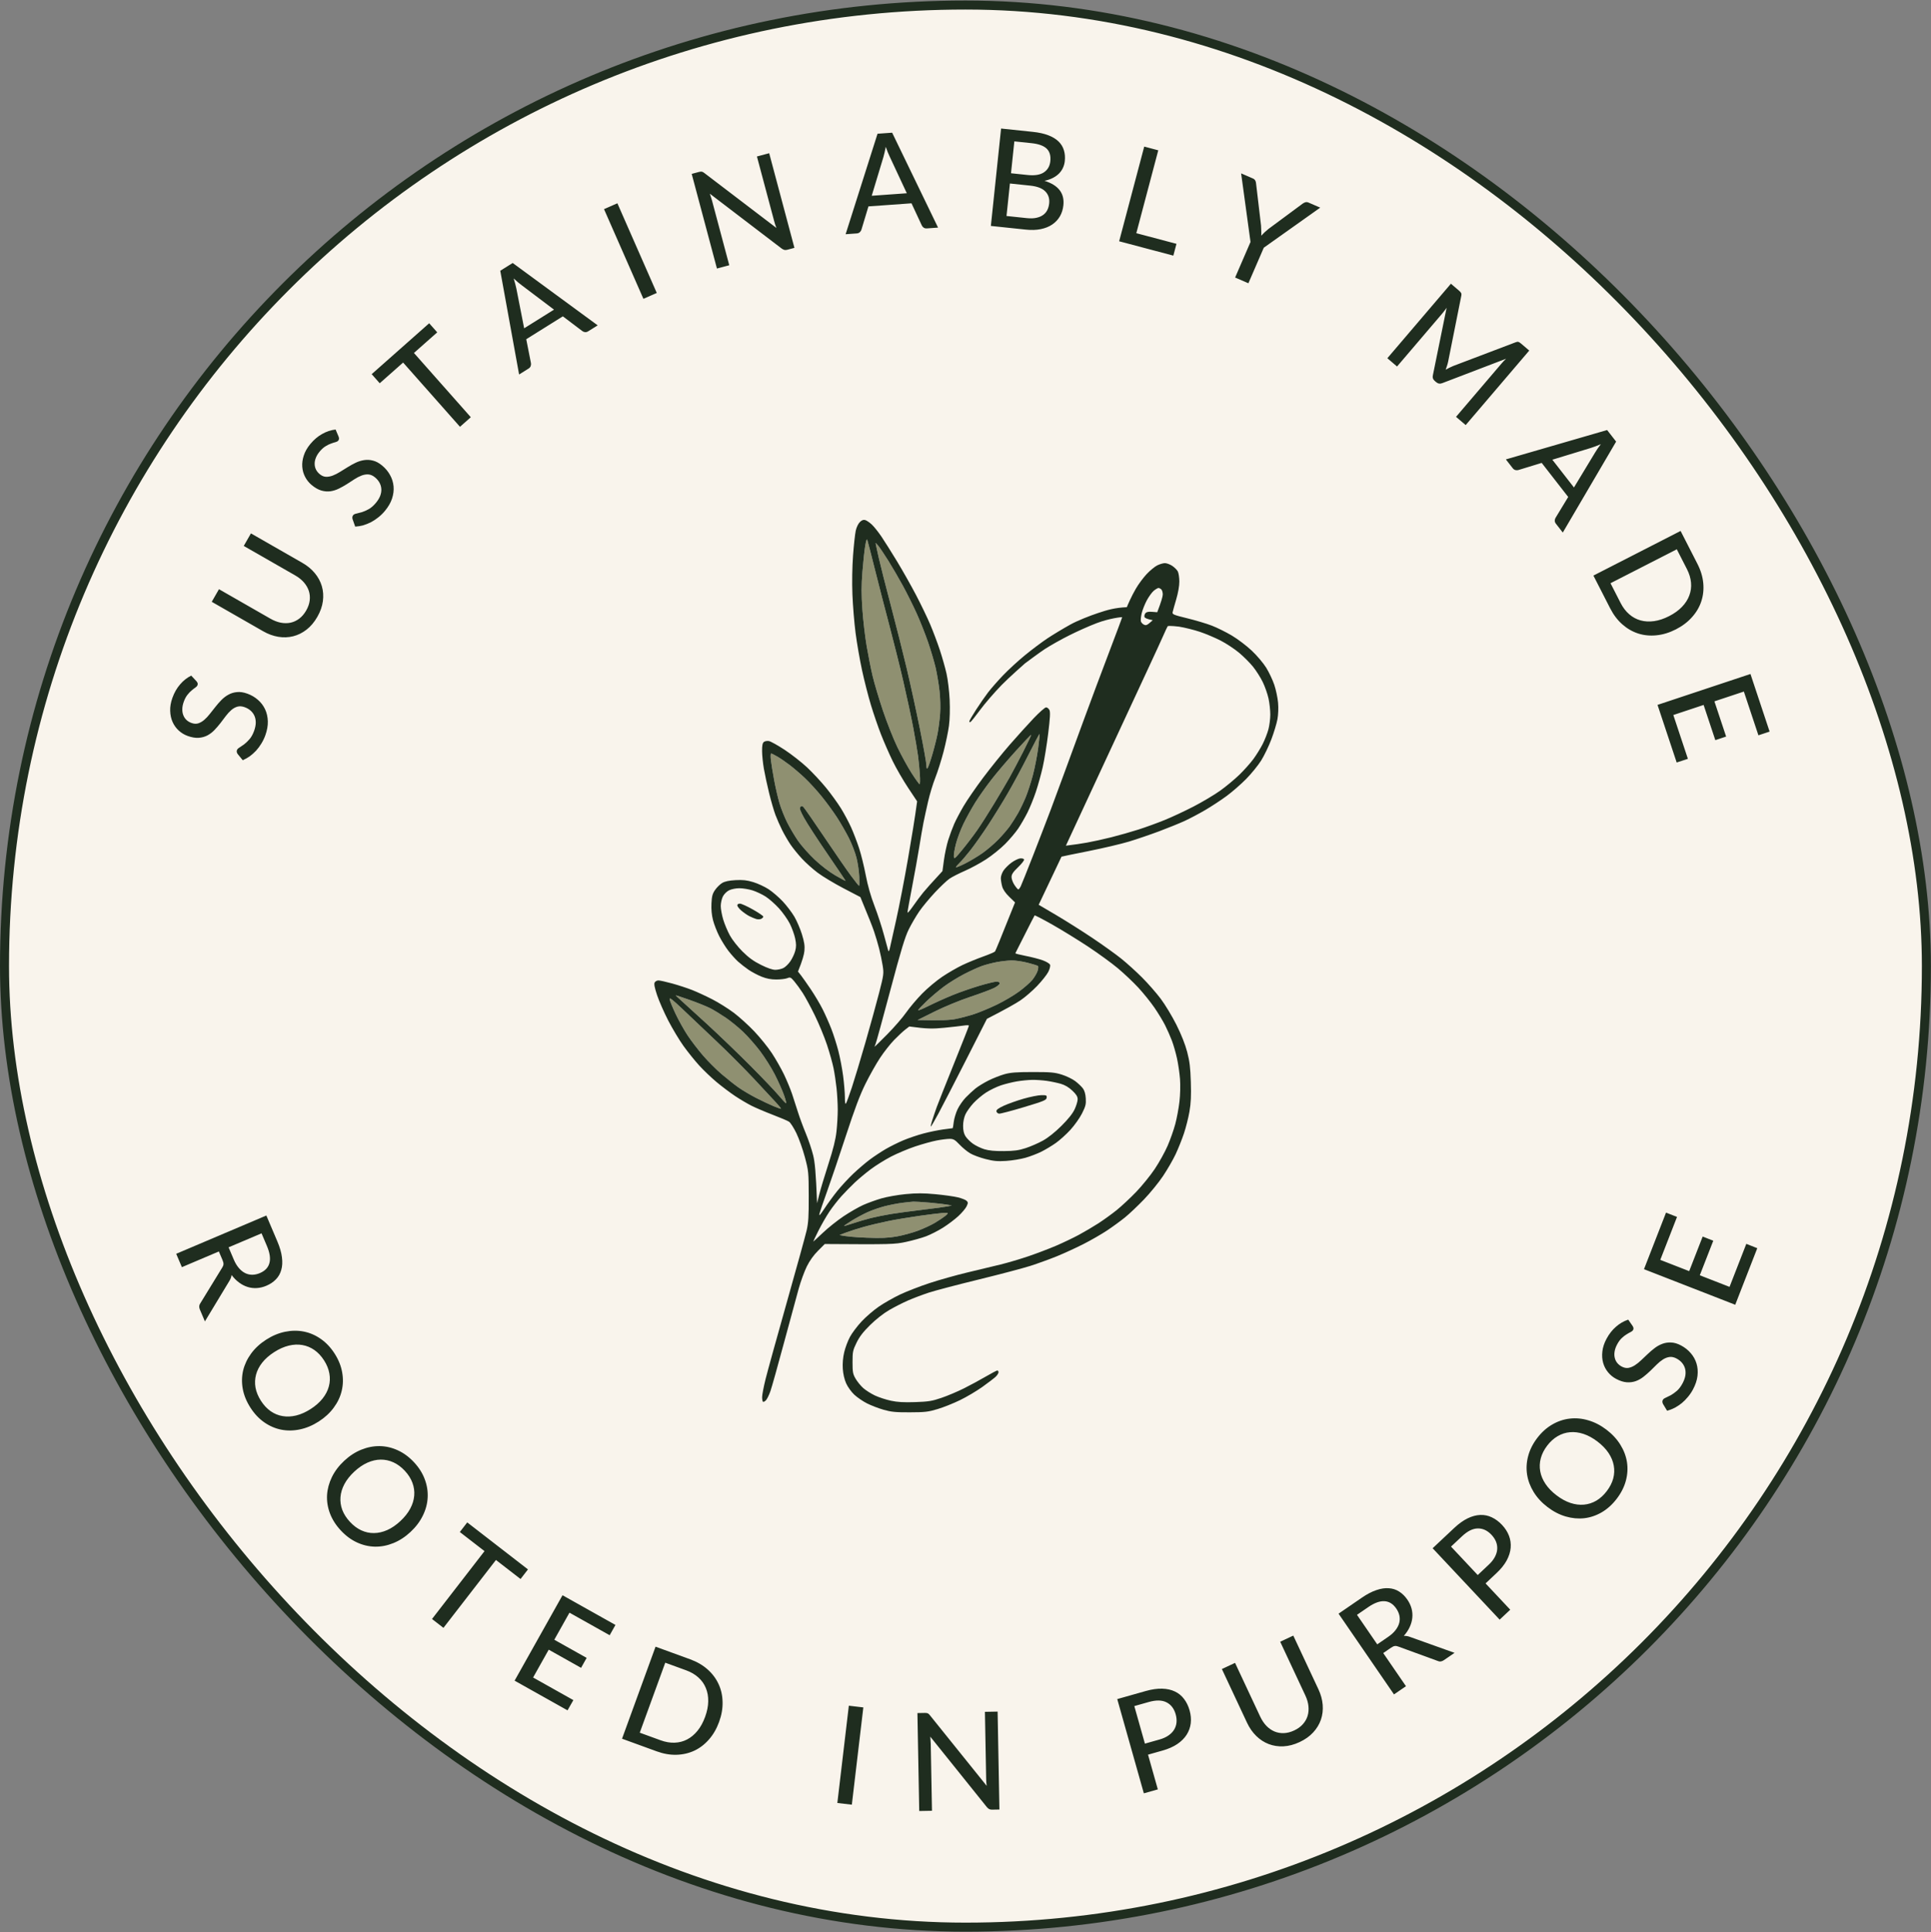 <svg xmlns="http://www.w3.org/2000/svg" fill="none" viewBox="0 0 2029 2030" height="2030" width="2029">
<rect x="0" y="0" width="2029" height="2030" fill="#808080" stroke="none"/>
<rect fill="#F9F4EC" rx="1009.71" height="2019.42" width="2019.42" y="5.296" x="4.74"></rect>
<rect stroke-width="9.481" stroke="#1F2D1F" rx="1009.71" height="2019.42" width="2019.42" y="5.296" x="4.74"></rect>
<path fill="#1F2D1F" d="M206.478 715.773C207.08 716.498 207.472 717.172 207.653 717.796C207.835 718.42 207.788 719.114 207.513 719.878C207.221 720.687 206.53 721.479 205.438 722.254C204.302 723.013 203.001 724.016 201.535 725.266C200.041 726.454 198.545 727.997 197.049 729.895C195.508 731.778 194.195 734.224 193.11 737.236C192.09 740.067 191.573 742.699 191.56 745.132C191.518 747.504 191.89 749.643 192.675 751.551C193.415 753.443 194.524 755.086 196.002 756.482C197.451 757.816 199.187 758.848 201.209 759.576C203.816 760.516 206.208 760.641 208.386 759.953C210.579 759.22 212.672 757.993 214.662 756.273C216.653 754.553 218.592 752.484 220.478 750.066C222.365 747.648 224.321 745.179 226.346 742.659C228.326 740.122 230.439 737.71 232.686 735.421C234.932 733.133 237.41 731.258 240.12 729.797C242.785 728.32 245.745 727.431 249.001 727.132C252.229 726.771 255.843 727.311 259.843 728.752C264.113 730.291 267.846 732.473 271.042 735.3C274.254 738.083 276.752 741.369 278.535 745.16C280.317 748.95 281.281 753.182 281.426 757.855C281.541 762.467 280.668 767.357 278.806 772.526C277.689 775.627 276.29 778.525 274.608 781.22C272.971 783.931 271.144 786.395 269.126 788.614C267.063 790.816 264.855 792.788 262.501 794.529C260.118 796.21 257.637 797.601 255.056 798.703L249.661 792.113C249.267 791.514 248.988 790.88 248.823 790.211C248.674 789.497 248.729 788.781 248.988 788.062C249.328 787.118 250.211 786.217 251.637 785.36C253.079 784.458 254.731 783.326 256.592 781.966C258.424 780.544 260.288 778.753 262.184 776.592C264.096 774.386 265.707 771.463 267.019 767.822C268.088 764.856 268.661 762.066 268.739 759.454C268.772 756.825 268.352 754.465 267.481 752.374C266.58 750.222 265.25 748.346 263.491 746.747C261.731 745.149 259.592 743.896 257.075 742.989C254.244 741.969 251.694 741.787 249.427 742.443C247.159 743.098 245.03 744.286 243.04 746.007C241.049 747.727 239.133 749.804 237.291 752.238C235.449 754.672 233.561 757.165 231.626 759.718C229.645 762.255 227.555 764.675 225.354 766.98C223.152 769.284 220.697 771.167 217.987 772.628C215.232 774.073 212.159 774.921 208.768 775.172C205.332 775.407 201.457 774.747 197.142 773.193C193.681 771.946 190.575 770.065 187.825 767.551C185.075 765.037 182.925 762.054 181.376 758.601C179.798 755.088 178.948 751.176 178.824 746.866C178.656 742.54 179.447 737.95 181.195 733.096C183.155 727.657 185.828 722.984 189.217 719.076C192.576 715.107 196.481 712.02 200.932 709.815L206.478 715.773ZM321.744 641.396C323.786 637.831 325.013 634.295 325.426 630.787C325.839 627.28 325.525 623.935 324.486 620.752C323.405 617.545 321.669 614.568 319.278 611.822C316.846 609.052 313.805 606.622 310.157 604.532L256.123 573.578L263.675 560.396L317.709 591.35C322.932 594.342 327.287 597.938 330.772 602.137C334.258 606.336 336.727 610.916 338.179 615.878C339.631 620.839 339.999 626.06 339.282 631.54C338.565 637.021 336.616 642.538 333.433 648.093C330.251 653.648 326.478 658.12 322.113 661.511C317.748 664.902 313.058 667.225 308.044 668.482C303.029 669.739 297.83 669.926 292.444 669.043C287.059 668.16 281.754 666.223 276.531 663.23L222.497 632.276L230.084 619.032L284.056 649.95C287.704 652.04 291.326 653.454 294.922 654.193C298.542 654.89 302.009 654.894 305.322 654.204C308.593 653.491 311.638 652.069 314.455 649.939C317.272 647.809 319.701 644.961 321.744 641.396ZM355.8 458.755C356.12 459.642 356.258 460.409 356.216 461.058C356.174 461.706 355.894 462.343 355.375 462.967C354.825 463.629 353.905 464.138 352.615 464.494C351.288 464.82 349.723 465.321 347.92 465.996C346.11 466.604 344.178 467.546 342.125 468.821C340.034 470.065 337.966 471.918 335.921 474.38C333.997 476.695 332.615 478.994 331.774 481.276C330.927 483.492 330.547 485.63 330.636 487.691C330.687 489.722 331.17 491.645 332.084 493.461C332.992 495.209 334.272 496.77 335.926 498.144C338.057 499.915 340.263 500.848 342.545 500.942C344.857 501 347.242 500.56 349.7 499.621C352.157 498.681 354.685 497.396 357.282 495.766C359.88 494.135 362.56 492.48 365.322 490.8C368.048 489.09 370.856 487.542 373.748 486.155C376.639 484.769 379.607 483.851 382.653 483.4C385.662 482.919 388.748 483.092 391.911 483.919C395.069 484.68 398.282 486.419 401.552 489.136C405.043 492.037 407.809 495.361 409.851 499.107C411.924 502.817 413.153 506.758 413.537 510.929C413.922 515.1 413.387 519.407 411.931 523.85C410.469 528.225 407.982 532.526 404.471 536.751C402.364 539.287 400.061 541.535 397.562 543.495C395.1 545.487 392.542 547.181 389.889 548.58C387.2 549.947 384.452 551.049 381.645 551.885C378.833 552.653 376.026 553.116 373.224 553.272L370.397 545.239C370.231 544.542 370.184 543.851 370.256 543.165C370.359 542.444 370.655 541.789 371.144 541.201C371.785 540.429 372.922 539.883 374.554 539.563C376.218 539.206 378.156 538.705 380.369 538.059C382.577 537.347 384.939 536.298 387.458 534.912C390.006 533.489 392.517 531.29 394.991 528.314C397.006 525.889 398.495 523.462 399.458 521.032C400.385 518.572 400.794 516.21 400.687 513.947C400.574 511.617 399.962 509.4 398.852 507.297C397.742 505.195 396.158 503.289 394.101 501.579C391.786 499.655 389.451 498.615 387.096 498.459C384.741 498.304 382.334 498.695 379.877 499.635C377.419 500.574 374.91 501.874 372.349 503.535C369.789 505.196 367.164 506.897 364.475 508.638C361.749 510.348 358.959 511.912 356.104 513.329C353.25 514.746 350.299 515.679 347.254 516.13C344.172 516.55 340.994 516.301 337.72 515.382C334.409 514.432 330.991 512.491 327.463 509.56C324.634 507.209 322.355 504.383 320.625 501.082C318.896 497.782 317.891 494.244 317.611 490.471C317.324 486.63 317.857 482.662 319.209 478.568C320.525 474.444 322.831 470.398 326.129 466.429C329.824 461.984 333.929 458.501 338.446 455.98C342.957 453.393 347.68 451.821 352.616 451.263L355.8 458.755ZM459.418 349.171L434.95 370.83L494.7 438.332L483.325 448.402L423.574 380.899L398.998 402.652L390.544 393.101L450.964 339.62L459.418 349.171ZM582.115 325.311L548.013 299.556C545.638 297.83 542.883 295.496 539.748 292.554C540.392 294.574 540.939 296.486 541.39 298.289C541.881 300.066 542.271 301.681 542.56 303.135L550.76 344.912L582.115 325.311ZM628.019 341.827L618.053 348.057C616.919 348.766 615.81 349.065 614.727 348.954C613.643 348.842 612.66 348.442 611.779 347.754L591.413 332.344L552.949 356.389L557.882 381.448C558.079 382.395 557.996 383.433 557.631 384.562C557.242 385.651 556.5 386.537 555.406 387.221L545.441 393.451L525.649 284.466L538.713 276.299L628.019 341.827ZM690.104 307.782L676.064 313.95L634.674 219.737L648.714 213.568L690.104 307.782ZM808.227 160.977L834.748 260.404L827.27 262.399C826.116 262.707 825.091 262.758 824.196 262.552C823.347 262.333 822.406 261.867 821.375 261.153L745.848 203.499C746.273 204.721 746.669 205.926 747.035 207.113C747.448 208.289 747.795 209.407 748.079 210.469L766.27 278.67L753.322 282.124L726.801 182.696L734.418 180.664C735.71 180.319 736.723 180.222 737.455 180.373C738.175 180.478 739.069 180.956 740.137 181.809L815.821 239.495C815.325 238.193 814.865 236.932 814.44 235.71C814.05 234.43 813.706 233.236 813.411 232.128L795.348 164.412L808.227 160.977ZM952.839 203.039L934.76 164.318C933.47 161.68 932.128 158.328 930.735 154.261C930.357 156.348 929.946 158.293 929.501 160.097C929.103 161.898 928.691 163.508 928.266 164.927L915.957 205.683L952.839 203.039ZM985.672 239.122L973.95 239.963C972.615 240.058 971.496 239.803 970.59 239.198C969.685 238.592 969.004 237.779 968.547 236.758L957.763 213.607L912.519 216.85L905.147 241.302C904.879 242.232 904.319 243.11 903.468 243.937C902.614 244.717 901.544 245.153 900.257 245.245L888.535 246.085L922.062 140.514L937.429 139.412L985.672 239.122ZM1078.97 229.169C1082.82 229.573 1086.15 229.466 1088.95 228.847C1091.8 228.234 1094.16 227.233 1096.04 225.845C1097.96 224.462 1099.44 222.743 1100.47 220.69C1101.51 218.589 1102.16 216.256 1102.43 213.69C1102.96 208.607 1101.62 204.431 1098.41 201.164C1095.21 197.849 1089.92 195.804 1082.56 195.031L1061.18 192.786L1057.59 226.924L1078.97 229.169ZM1065.82 148.529L1062.31 182.025L1079.77 183.858C1087.23 184.641 1092.92 183.726 1096.84 181.112C1100.82 178.455 1103.08 174.561 1103.62 169.43C1104.23 163.586 1102.94 159.151 1099.76 156.126C1096.57 153.102 1091.31 151.205 1084 150.437L1065.82 148.529ZM1085.25 138.535C1091.66 139.208 1097.08 140.402 1101.51 142.116C1105.99 143.836 1109.58 146.014 1112.28 148.651C1114.99 151.289 1116.85 154.343 1117.88 157.813C1118.96 161.241 1119.28 165.046 1118.84 169.227C1118.58 171.698 1117.95 174.033 1116.95 176.234C1115.95 178.435 1114.57 180.451 1112.79 182.282C1111.02 184.065 1108.86 185.616 1106.32 186.934C1103.78 188.253 1100.84 189.265 1097.5 189.971C1112.06 194.478 1118.68 203.027 1117.36 215.618C1116.9 219.989 1115.67 223.896 1113.68 227.337C1111.69 230.731 1109.01 233.572 1105.65 235.861C1102.29 238.15 1098.27 239.77 1093.61 240.721C1088.95 241.673 1083.74 241.847 1077.99 241.243L1041.15 237.374L1051.89 135.033L1085.25 138.535ZM1236.17 256.173L1232.89 268.572L1175.95 253.489L1202.3 154.015L1217.05 157.924L1193.99 244.998L1236.17 256.173ZM1327.93 260.25L1311.75 297.601L1297.81 291.564L1313.98 254.213L1304.11 182.155L1316.41 187.48C1317.64 188.012 1318.49 188.746 1318.97 189.683C1319.47 190.575 1319.75 191.608 1319.82 192.782L1325.04 236.979C1325.17 238.962 1325.25 240.819 1325.28 242.55C1325.36 244.301 1325.35 245.991 1325.27 247.622C1326.36 246.428 1327.53 245.241 1328.77 244.06C1330.05 242.898 1331.46 241.686 1333 240.425L1368.74 213.969C1369.52 213.37 1370.43 212.903 1371.46 212.568C1372.55 212.208 1373.69 212.285 1374.87 212.797L1387.23 218.151L1327.93 260.25ZM1606.86 368.307L1540.07 446.591L1529.93 437.94L1577.47 382.225C1578.18 381.389 1578.96 380.515 1579.8 379.601C1580.68 378.718 1581.58 377.817 1582.49 376.897L1515.64 402.475C1513.21 403.48 1511.05 403.177 1509.16 401.565L1507.52 400.169C1505.63 398.557 1505.01 396.488 1505.66 393.963L1520.04 323.339C1518.52 325.56 1517 327.561 1515.48 329.342L1467.95 385.057L1457.76 376.359L1524.55 298.075L1533.16 305.424C1534.18 306.292 1534.87 307.068 1535.22 307.751C1535.65 308.429 1535.73 309.439 1535.46 310.782L1521.63 379.99C1521.34 381.369 1520.95 382.772 1520.49 384.198C1520.03 385.624 1519.55 387.035 1519.05 388.43C1521.64 386.936 1524.3 385.625 1527.02 384.494L1592.65 359.572C1593.9 359.067 1594.87 358.956 1595.57 359.239C1596.34 359.517 1597.23 360.09 1598.25 360.958L1606.86 368.307ZM1653.84 512.155L1675.96 475.595C1677.44 473.056 1679.48 470.076 1682.08 466.656C1680.14 467.503 1678.29 468.243 1676.55 468.877C1674.83 469.547 1673.26 470.101 1671.85 470.537L1631.13 482.974L1653.84 512.155ZM1642.11 559.51L1634.89 550.236C1634.07 549.18 1633.66 548.107 1633.66 547.018C1633.66 545.929 1633.96 544.91 1634.55 543.963L1647.8 522.125L1619.94 486.328L1595.51 493.801C1594.59 494.095 1593.55 494.118 1592.39 493.871C1591.27 493.595 1590.31 492.948 1589.52 491.93L1582.3 482.655L1688.68 451.803L1698.15 463.962L1642.11 559.51ZM1760.99 661.202C1754.14 664.706 1747.35 666.789 1740.6 667.45C1733.88 668.154 1727.47 667.541 1721.39 665.611C1715.34 663.66 1709.79 660.464 1704.73 656.025C1699.66 651.585 1695.39 645.963 1691.91 639.159L1674.28 604.711L1765.89 557.831L1783.51 592.278C1787 599.083 1789.06 605.836 1789.7 612.539C1790.34 619.242 1789.66 625.626 1787.67 631.691C1785.71 637.735 1782.46 643.288 1777.92 648.352C1773.44 653.436 1767.79 657.72 1760.99 661.202ZM1753.87 647.295C1759.32 644.51 1763.8 641.273 1767.34 637.587C1770.91 633.878 1773.48 629.88 1775.05 625.592C1776.67 621.325 1777.27 616.833 1776.84 612.115C1776.43 607.44 1775 602.699 1772.54 597.893L1761.9 577.097L1692.24 612.747L1702.88 633.543C1705.34 638.349 1708.35 642.284 1711.9 645.349C1715.48 648.456 1719.45 650.609 1723.82 651.807C1728.25 653.027 1733 653.281 1738.06 652.571C1743.11 651.862 1748.39 650.103 1753.87 647.295ZM1773.56 797.249L1761.77 801.092L1741.65 740.572L1839.3 708.106L1859.42 768.626L1847.66 772.537L1832.37 726.569L1801.43 736.856L1813.73 773.848L1802.38 777.624L1790.08 740.632L1758.25 751.213L1773.56 797.249Z"></path>
<path fill="#1F2D1F" d="M245.622 1323.28C247.154 1326.88 248.938 1329.86 250.975 1332.21C253.031 1334.61 255.243 1336.4 257.61 1337.57C260.021 1338.73 262.522 1339.3 265.113 1339.29C267.748 1339.26 270.406 1338.68 273.089 1337.54C278.541 1335.22 281.887 1331.67 283.126 1326.89C284.384 1322.15 283.491 1316.2 280.447 1309.03L274.817 1295.77L240.189 1310.48L245.622 1323.28ZM215.315 1388.31L209.993 1375.77C208.929 1373.27 209.143 1371.02 210.637 1369.04L233.541 1331.68C234.323 1330.46 234.747 1329.32 234.813 1328.25C234.923 1327.17 234.605 1325.75 233.858 1323.99L229.965 1314.82L191.115 1331.32L185.149 1317.27L279.866 1277.05L291.462 1304.35C294.058 1310.47 295.652 1315.99 296.244 1320.93C296.899 1325.89 296.668 1330.3 295.551 1334.15C294.497 1338.02 292.632 1341.33 289.957 1344.08C287.301 1346.86 283.95 1349.12 279.904 1350.84C276.606 1352.24 273.291 1353.05 269.96 1353.27C266.628 1353.49 263.377 1353.11 260.206 1352.12C257.097 1351.15 254.11 1349.62 251.244 1347.51C248.378 1345.41 245.749 1342.76 243.357 1339.57C243.049 1341.78 242.22 1343.92 240.871 1346L215.315 1388.31ZM334.882 1493.49C328.408 1497.64 321.785 1500.41 315.015 1501.8C308.311 1503.21 301.776 1503.28 295.411 1502.03C289.086 1500.75 283.149 1498.18 277.599 1494.3C272.049 1490.42 267.211 1485.27 263.085 1478.83C258.985 1472.44 256.318 1465.89 255.086 1459.19C253.88 1452.53 254.015 1446.06 255.492 1439.78C257.034 1433.51 259.83 1427.6 263.878 1422.06C267.966 1416.48 273.247 1411.62 279.722 1407.47C286.157 1403.34 292.759 1400.59 299.529 1399.2C306.299 1397.81 312.834 1397.73 319.133 1398.97C325.498 1400.22 331.456 1402.79 337.005 1406.66C342.621 1410.55 347.479 1415.69 351.58 1422.09C355.706 1428.52 358.352 1435.08 359.518 1441.77C360.725 1448.43 360.57 1454.92 359.052 1461.22C357.576 1467.5 354.78 1473.41 350.666 1478.94C346.578 1484.52 341.317 1489.37 334.882 1493.49ZM326.45 1480.34C331.597 1477.04 335.771 1473.37 338.97 1469.33C342.17 1465.29 344.359 1461.05 345.538 1456.61C346.743 1452.2 346.923 1447.66 346.079 1442.98C345.26 1438.34 343.394 1433.75 340.48 1429.21C337.566 1424.66 334.159 1421.03 330.258 1418.31C326.383 1415.63 322.18 1413.9 317.648 1413.12C313.117 1412.33 308.349 1412.55 303.344 1413.77C298.34 1415 293.264 1417.26 288.116 1420.56C282.928 1423.89 278.735 1427.57 275.535 1431.61C272.376 1435.62 270.207 1439.85 269.028 1444.29C267.849 1448.74 267.668 1453.28 268.487 1457.92C269.371 1462.57 271.271 1467.17 274.185 1471.72C277.099 1476.26 280.473 1479.89 284.308 1482.59C288.208 1485.31 292.411 1487.04 296.917 1487.79C301.449 1488.57 306.197 1488.36 311.161 1487.17C316.166 1485.94 321.262 1483.67 326.45 1480.34ZM431.35 1609.51C425.722 1614.76 419.701 1618.67 413.289 1621.24C406.944 1623.82 400.528 1625.07 394.041 1624.97C387.59 1624.84 381.287 1623.37 375.134 1620.55C368.981 1617.73 363.299 1613.52 358.089 1607.93C352.912 1602.37 349.118 1596.4 346.708 1590.03C344.33 1583.69 343.306 1577.3 343.636 1570.86C344.034 1564.41 345.728 1558.1 348.719 1551.92C351.745 1545.71 356.073 1539.98 361.701 1534.74C367.294 1529.53 373.297 1525.63 379.709 1523.06C386.122 1520.48 392.538 1519.24 398.957 1519.33C405.444 1519.42 411.764 1520.88 417.917 1523.7C424.138 1526.53 429.837 1530.72 435.014 1536.28C440.224 1541.87 444 1547.85 446.343 1554.22C448.721 1560.56 449.727 1566.97 449.362 1573.44C449.032 1579.89 447.338 1586.2 444.279 1592.38C441.253 1598.59 436.943 1604.3 431.35 1609.51ZM420.702 1598.08C425.177 1593.91 428.627 1589.56 431.053 1585.01C433.479 1580.47 434.875 1575.9 435.241 1571.32C435.639 1566.77 435.004 1562.27 433.337 1557.82C431.702 1553.4 429.045 1549.21 425.366 1545.26C421.686 1541.31 417.684 1538.35 413.36 1536.37C409.069 1534.42 404.624 1533.47 400.025 1533.51C395.427 1533.55 390.775 1534.62 386.07 1536.72C381.364 1538.82 376.774 1541.95 372.3 1546.12C367.79 1550.32 364.322 1554.69 361.896 1559.23C359.505 1563.75 358.127 1568.29 357.761 1572.88C357.396 1577.46 358.03 1581.96 359.665 1586.38C361.367 1590.8 364.058 1594.99 367.738 1598.94C371.417 1602.89 375.385 1605.85 379.642 1607.83C383.966 1609.81 388.411 1610.76 392.977 1610.69C397.575 1610.65 402.21 1609.59 406.88 1607.53C411.585 1605.43 416.193 1602.28 420.702 1598.08ZM546.964 1658.95L521.12 1638.96L465.954 1710.26L453.939 1700.96L509.104 1629.66L483.146 1609.58L490.952 1599.49L554.77 1648.86L546.964 1658.95ZM602.462 1786.18L596.333 1796.95L540.713 1765.75L591.065 1676L646.686 1707.21L640.62 1718.02L598.373 1694.32L582.419 1722.75L616.416 1741.83L610.561 1752.27L576.563 1733.19L560.153 1762.44L602.462 1786.18ZM755.582 1809.13C752.949 1816.36 749.386 1822.51 744.893 1827.58C740.446 1832.68 735.335 1836.59 729.562 1839.31C723.806 1841.99 717.562 1843.43 710.831 1843.62C704.101 1843.82 697.144 1842.6 689.962 1839.99L653.603 1826.74L688.828 1730.05L725.187 1743.3C732.369 1745.92 738.474 1749.46 743.504 1753.94C748.534 1758.41 752.382 1763.55 755.048 1769.35C757.73 1775.11 759.129 1781.39 759.243 1788.2C759.419 1794.97 758.198 1801.95 755.582 1809.13ZM740.903 1803.78C742.997 1798.04 744.084 1792.61 744.164 1787.51C744.261 1782.36 743.423 1777.68 741.65 1773.47C739.938 1769.24 737.32 1765.54 733.795 1762.38C730.316 1759.23 726.04 1756.73 720.967 1754.88L699.017 1746.88L672.231 1820.41L694.181 1828.41C699.254 1830.25 704.135 1831.09 708.825 1830.92C713.559 1830.76 717.935 1829.64 721.953 1827.54C726.032 1825.42 729.682 1822.37 732.905 1818.41C736.128 1814.45 738.794 1809.58 740.903 1803.78ZM895.069 1896.05L879.84 1894.25L891.914 1792.06L907.143 1793.86L895.069 1896.05ZM1048.24 1798.24L1050.14 1901.13L1042.4 1901.27C1041.21 1901.29 1040.2 1901.1 1039.38 1900.68C1038.61 1900.26 1037.81 1899.59 1036.98 1898.65L977.482 1824.56C977.602 1825.85 977.697 1827.12 977.768 1828.36C977.886 1829.6 977.955 1830.77 977.976 1831.86L979.281 1902.44L965.883 1902.69L963.98 1799.8L971.861 1799.65C973.199 1799.63 974.205 1799.78 974.88 1800.1C975.554 1800.37 976.307 1801.05 977.139 1802.14L1036.78 1876.29C1036.61 1874.91 1036.47 1873.57 1036.35 1872.28C1036.28 1870.95 1036.23 1869.7 1036.21 1868.56L1034.91 1798.49L1048.24 1798.24ZM1218.33 1827.59C1222.05 1826.54 1225.18 1825.13 1227.71 1823.37C1230.29 1821.6 1232.28 1819.58 1233.67 1817.3C1235.09 1814.96 1235.94 1812.44 1236.22 1809.73C1236.48 1806.97 1236.19 1804.1 1235.35 1801.11C1233.65 1795.09 1230.43 1790.89 1225.68 1788.5C1220.99 1786.11 1214.82 1785.99 1207.19 1788.14L1191.88 1792.46L1203.02 1831.91L1218.33 1827.59ZM1203.94 1776.62C1210.28 1774.83 1216.01 1774.01 1221.11 1774.16C1226.22 1774.3 1230.69 1775.3 1234.54 1777.14C1238.37 1778.94 1241.56 1781.54 1244.11 1784.94C1246.71 1788.32 1248.66 1792.34 1249.97 1796.98C1251.28 1801.63 1251.68 1806.13 1251.18 1810.49C1250.66 1814.81 1249.23 1818.81 1246.9 1822.5C1244.57 1826.19 1241.27 1829.47 1237.03 1832.36C1232.81 1835.19 1227.67 1837.46 1221.6 1839.17L1206.29 1843.5L1216.59 1879.98L1201.9 1884.13L1173.94 1785.1L1203.94 1776.62ZM1359.86 1818.07C1363.58 1816.33 1366.61 1814.14 1368.97 1811.51C1371.32 1808.87 1372.99 1805.96 1373.97 1802.75C1374.93 1799.51 1375.22 1796.08 1374.84 1792.45C1374.45 1788.79 1373.36 1785.05 1371.57 1781.25L1345.17 1724.85L1358.93 1718.41L1385.33 1774.8C1387.89 1780.26 1389.38 1785.7 1389.82 1791.14C1390.25 1796.58 1389.64 1801.75 1387.98 1806.64C1386.31 1811.54 1383.61 1816.02 1379.87 1820.09C1376.13 1824.16 1371.37 1827.55 1365.57 1830.27C1359.77 1832.98 1354.11 1834.47 1348.59 1834.74C1343.07 1835 1337.9 1834.2 1333.07 1832.35C1328.25 1830.49 1323.89 1827.66 1319.99 1823.84C1316.09 1820.02 1312.86 1815.38 1310.31 1809.93L1283.9 1753.54L1297.73 1747.06L1324.1 1803.39C1325.89 1807.2 1328.04 1810.44 1330.55 1813.11C1333.11 1815.77 1335.95 1817.76 1339.06 1819.1C1342.14 1820.4 1345.45 1820.99 1348.98 1820.87C1352.51 1820.74 1356.13 1819.81 1359.86 1818.07ZM1458.61 1719.74C1461.84 1717.53 1464.41 1715.19 1466.31 1712.72C1468.25 1710.23 1469.56 1707.71 1470.24 1705.15C1470.9 1702.56 1470.96 1700 1470.44 1697.46C1469.89 1694.88 1468.78 1692.39 1467.14 1689.99C1463.78 1685.11 1459.64 1682.53 1454.71 1682.27C1449.81 1681.98 1444.16 1684.03 1437.74 1688.44L1425.86 1696.59L1447.15 1727.61L1458.61 1719.74ZM1528.37 1736.53L1517.15 1744.23C1514.9 1745.77 1512.66 1746.01 1510.42 1744.94L1469.25 1729.91C1467.9 1729.39 1466.7 1729.2 1465.64 1729.35C1464.56 1729.45 1463.23 1730.05 1461.65 1731.13L1453.44 1736.77L1477.33 1771.57L1464.74 1780.2L1406.5 1695.37L1430.96 1678.58C1436.44 1674.82 1441.54 1672.16 1446.26 1670.6C1451 1668.97 1455.36 1668.32 1459.35 1668.65C1463.36 1668.91 1466.97 1670.08 1470.19 1672.16C1473.45 1674.21 1476.33 1677.05 1478.82 1680.67C1480.84 1683.62 1482.3 1686.71 1483.18 1689.93C1484.05 1693.15 1484.32 1696.42 1483.98 1699.72C1483.66 1702.96 1482.75 1706.19 1481.25 1709.42C1479.76 1712.64 1477.69 1715.75 1475.04 1718.72C1477.26 1718.59 1479.53 1718.98 1481.83 1719.88L1528.37 1736.53ZM1564.31 1643.9C1567.14 1641.25 1569.27 1638.57 1570.7 1635.84C1572.18 1633.08 1573.01 1630.37 1573.19 1627.71C1573.38 1624.98 1572.97 1622.34 1571.97 1619.81C1570.94 1617.24 1569.36 1614.83 1567.23 1612.56C1562.95 1608 1558.15 1605.75 1552.84 1605.82C1547.57 1605.86 1542.04 1608.59 1536.26 1614.02L1524.66 1624.91L1552.72 1654.79L1564.31 1643.9ZM1528.07 1605.29C1532.88 1600.78 1537.58 1597.42 1542.18 1595.19C1546.78 1592.97 1551.21 1591.8 1555.47 1591.66C1559.7 1591.49 1563.73 1592.33 1567.56 1594.17C1571.42 1595.98 1575 1598.65 1578.31 1602.17C1581.61 1605.68 1584.04 1609.49 1585.6 1613.6C1587.13 1617.67 1587.71 1621.88 1587.33 1626.23C1586.96 1630.58 1585.55 1635.01 1583.11 1639.53C1580.67 1643.98 1577.15 1648.36 1572.55 1652.68L1560.96 1663.57L1586.9 1691.21L1575.77 1701.65L1505.34 1626.63L1528.07 1605.29ZM1688.02 1502.1C1694.14 1506.76 1699.01 1512.04 1702.63 1517.92C1706.25 1523.74 1708.55 1529.85 1709.56 1536.26C1710.52 1542.64 1710.13 1549.1 1708.39 1555.65C1706.65 1562.19 1703.46 1568.5 1698.83 1574.58C1694.22 1580.62 1688.98 1585.37 1683.11 1588.82C1677.27 1592.23 1671.14 1594.32 1664.73 1595.08C1658.31 1595.78 1651.81 1595.18 1645.21 1593.27C1638.57 1591.34 1632.2 1588.04 1626.08 1583.38C1620 1578.75 1615.15 1573.49 1611.52 1567.6C1607.9 1561.72 1605.59 1555.6 1604.6 1549.26C1603.6 1542.85 1603.97 1536.38 1605.71 1529.83C1607.44 1523.23 1610.61 1516.9 1615.21 1510.86C1619.85 1504.78 1625.1 1500.05 1630.99 1496.66C1636.83 1493.25 1642.98 1491.17 1649.42 1490.44C1655.83 1489.68 1662.34 1490.28 1668.94 1492.25C1675.58 1494.18 1681.94 1497.47 1688.02 1502.1ZM1678.55 1514.53C1673.69 1510.82 1668.81 1508.15 1663.92 1506.53C1659.03 1504.91 1654.3 1504.3 1649.72 1504.72C1645.16 1505.09 1640.83 1506.48 1636.73 1508.87C1632.65 1511.23 1628.97 1514.56 1625.7 1518.85C1622.43 1523.14 1620.18 1527.59 1618.96 1532.19C1617.77 1536.74 1617.58 1541.29 1618.4 1545.81C1619.21 1550.34 1621.05 1554.74 1623.92 1559.03C1626.78 1563.31 1630.64 1567.3 1635.51 1571.01C1640.41 1574.75 1645.3 1577.42 1650.19 1579.05C1655.04 1580.64 1659.76 1581.23 1664.34 1580.82C1668.92 1580.41 1673.25 1579.02 1677.33 1576.66C1681.4 1574.24 1685.07 1570.88 1688.34 1566.58C1691.61 1562.29 1693.86 1557.88 1695.09 1553.35C1696.31 1548.75 1696.5 1544.21 1695.66 1539.72C1694.84 1535.2 1693.02 1530.81 1690.19 1526.55C1687.33 1522.27 1683.45 1518.26 1678.55 1514.53ZM1715.5 1393.15C1715.99 1393.95 1716.29 1394.68 1716.38 1395.32C1716.47 1395.96 1716.32 1396.64 1715.94 1397.36C1715.53 1398.12 1714.74 1398.8 1713.55 1399.41C1712.31 1400 1710.88 1400.81 1709.25 1401.84C1707.6 1402.8 1705.9 1404.11 1704.15 1405.77C1702.35 1407.42 1700.7 1409.65 1699.2 1412.48C1697.78 1415.13 1696.9 1417.66 1696.54 1420.07C1696.15 1422.41 1696.22 1424.58 1696.72 1426.58C1697.18 1428.56 1698.04 1430.35 1699.31 1431.94C1700.55 1433.47 1702.12 1434.74 1704.02 1435.75C1706.46 1437.05 1708.81 1437.52 1711.07 1437.15C1713.34 1436.73 1715.59 1435.82 1717.81 1434.4C1720.02 1432.98 1722.24 1431.21 1724.45 1429.09C1726.66 1426.97 1728.95 1424.8 1731.32 1422.6C1733.64 1420.37 1736.08 1418.29 1738.63 1416.35C1741.18 1414.4 1743.9 1412.9 1746.79 1411.84C1749.64 1410.76 1752.7 1410.31 1755.96 1410.48C1759.21 1410.58 1762.71 1411.63 1766.46 1413.63C1770.47 1415.77 1773.85 1418.46 1776.61 1421.72C1779.39 1424.93 1781.39 1428.54 1782.61 1432.55C1783.83 1436.55 1784.18 1440.88 1783.65 1445.52C1783.11 1450.11 1781.54 1454.82 1778.96 1459.67C1777.41 1462.58 1775.61 1465.25 1773.56 1467.67C1771.55 1470.12 1769.39 1472.3 1767.08 1474.21C1764.72 1476.09 1762.25 1477.73 1759.67 1479.11C1757.08 1480.43 1754.42 1481.46 1751.71 1482.18L1747.31 1474.88C1747.01 1474.23 1746.82 1473.57 1746.76 1472.88C1746.71 1472.15 1746.87 1471.45 1747.23 1470.78C1747.7 1469.89 1748.7 1469.13 1750.24 1468.48C1751.79 1467.8 1753.59 1466.91 1755.63 1465.83C1757.64 1464.69 1759.74 1463.18 1761.93 1461.31C1764.14 1459.4 1766.15 1456.74 1767.97 1453.33C1769.45 1450.54 1770.42 1447.87 1770.87 1445.29C1771.28 1442.69 1771.2 1440.3 1770.64 1438.1C1770.05 1435.85 1769.01 1433.8 1767.49 1431.96C1765.98 1430.13 1764.04 1428.58 1761.68 1427.33C1759.03 1425.91 1756.53 1425.37 1754.19 1425.69C1751.85 1426.02 1749.58 1426.89 1747.36 1428.3C1745.14 1429.72 1742.95 1431.5 1740.78 1433.65C1738.61 1435.79 1736.38 1437.99 1734.1 1440.24C1731.78 1442.47 1729.36 1444.56 1726.85 1446.53C1724.35 1448.49 1721.65 1450.01 1718.75 1451.06C1715.82 1452.1 1712.66 1452.5 1709.27 1452.26C1705.83 1452 1702.09 1450.8 1698.04 1448.64C1694.8 1446.91 1691.99 1444.6 1689.63 1441.72C1687.27 1438.84 1685.57 1435.58 1684.53 1431.94C1683.47 1428.24 1683.19 1424.25 1683.68 1419.96C1684.14 1415.66 1685.58 1411.23 1688 1406.67C1690.72 1401.57 1694.03 1397.33 1697.95 1393.95C1701.84 1390.5 1706.15 1388 1710.87 1386.46L1715.5 1393.15ZM1834.94 1306.83L1846.46 1311.39L1823.3 1370.82L1727.42 1333.45L1750.58 1274.02L1762.13 1278.53L1744.54 1323.66L1774.92 1335.5L1789.08 1299.18L1800.23 1303.53L1786.07 1339.85L1817.32 1352.03L1834.94 1306.83Z"></path>
<path fill="#8F9071" d="M909.078 573.688C908.284 578.469 906.98 590.764 906.172 601.009C905.067 615.154 905.067 624.568 906.148 640.128C906.93 651.392 908.942 668.728 910.618 678.626C912.295 688.524 915.126 702.781 916.915 710.294C918.69 717.807 923.521 734.014 927.632 746.308C931.73 758.603 938.585 775.927 942.845 784.806C947.117 793.685 953.922 806.117 957.983 812.438C962.044 818.746 965.795 823.912 966.304 823.925C966.813 823.925 966.925 819.318 966.552 813.679C966.18 808.041 965.31 799.237 964.627 794.12C963.944 788.991 961.709 775.865 959.66 764.936C957.611 754.008 952.879 731.94 949.154 715.882C945.428 699.825 938.734 673 934.288 656.273C929.842 639.545 923.062 613.267 919.224 597.905C915.387 582.53 911.86 568.845 911.388 567.479C910.792 565.753 910.097 567.64 909.078 573.688ZM920.032 570.584C920.019 570.931 921.46 577.637 923.223 585.486C924.987 593.335 930.799 616.259 936.126 636.403C941.454 656.546 948.93 686.164 952.73 702.222C956.543 718.279 962.764 746.78 966.552 765.557C970.34 784.347 973.432 801.658 973.42 804.055C973.407 806.837 973.829 807.954 974.575 807.16C975.22 806.477 977.481 800.044 979.592 792.878C981.703 785.713 984.224 775.641 985.193 770.525C986.161 765.396 987.341 756.181 987.813 750.034C988.322 743.439 988.061 733.517 987.192 725.817C986.385 718.652 984.559 707.748 983.144 701.601C981.715 695.454 978.164 683.432 975.245 674.901C972.314 666.356 966.887 652.671 963.187 644.475C959.473 636.278 952.929 623.139 948.644 615.291C944.36 607.442 937.517 595.694 933.456 589.212C929.383 582.729 924.714 575.737 923.062 573.688C921.41 571.639 920.044 570.236 920.032 570.584ZM1080.53 793.276C1074.28 805.694 1064.61 823.677 1059.05 833.239C1053.47 842.801 1044.17 857.89 1038.34 866.769C1032.53 875.649 1024.26 887.384 1019.99 892.849C1015.71 898.313 1010.46 904.46 1008.33 906.509C1006.19 908.558 1004.45 910.657 1004.47 911.166C1004.48 911.675 1008.83 909.912 1014.12 907.242C1019.41 904.572 1027.65 899.617 1032.43 896.227C1037.21 892.836 1044.62 886.503 1048.88 882.144C1053.14 877.785 1058.62 871.426 1061.07 868.011C1063.52 864.596 1067.42 858.449 1069.71 854.351C1072.02 850.253 1075.65 842.702 1077.76 837.585C1079.89 832.457 1083.24 822.124 1085.24 814.611C1087.24 807.098 1089.75 794.294 1090.83 786.172C1091.89 778.038 1092.59 771.232 1092.34 771.046C1092.11 770.86 1086.79 780.869 1080.53 793.276ZM1067.73 788.581C1059.25 797.92 1047.66 811.506 1042 818.784C1036.32 826.049 1028.55 837.027 1024.71 843.174C1020.88 849.321 1015.32 859.38 1012.36 865.528C1009.4 871.675 1005.83 881.175 1004.43 886.639C1003.03 892.104 1002.04 898.052 1002.26 899.853C1002.59 902.858 1003.36 902.25 1011.32 892.551C1016.1 886.739 1023.17 877.437 1027.02 871.886C1030.87 866.347 1038.75 853.978 1044.54 844.416C1050.33 834.853 1057.58 822.559 1060.66 817.095C1063.73 811.63 1070.24 799.336 1075.1 789.773C1079.97 780.211 1083.77 772.213 1083.55 772.002C1083.33 771.779 1076.21 779.255 1067.73 788.581ZM810.052 798.777C810.511 802.701 812.039 812.065 813.43 819.578C814.82 827.092 817.304 837.846 818.943 843.484C820.595 849.122 824.246 858.337 827.065 863.975C829.884 869.613 835.051 878.356 838.553 883.41C842.042 888.452 849.941 897.344 856.088 903.144C862.794 909.477 871.487 916.121 877.821 919.785C883.632 923.125 888.439 925.709 888.513 925.497C888.588 925.299 880.019 912.557 869.475 897.195C858.932 881.821 847.867 864.782 844.886 859.318C840.664 851.557 839.794 849.036 840.949 847.818C842.142 846.552 842.763 846.552 844.141 847.818C845.085 848.675 854.883 862.795 865.923 879.188C876.951 895.581 889.593 913.874 894.002 919.835C898.423 925.796 902.323 930.688 902.658 930.688C902.993 930.701 903.105 926.379 902.881 921.089C902.658 915.798 901.379 907.006 900.05 901.542C898.709 896.078 895.058 886.577 891.941 880.43C888.823 874.283 883.198 864.509 879.423 858.697C875.66 852.885 868.507 843.112 863.551 836.965C858.584 830.817 850.686 822.149 845.991 817.716C841.297 813.282 834.107 807.085 830.009 803.943C825.91 800.814 820.049 796.778 816.969 794.977C813.889 793.164 810.884 791.674 810.288 791.661C809.679 791.649 809.58 794.84 810.052 798.777ZM1047.34 1010.83C1042.55 1011.73 1035.56 1013.55 1031.81 1014.87C1028.06 1016.19 1019.68 1020 1013.18 1023.34C1006.69 1026.69 997.052 1032.65 991.762 1036.58C986.472 1040.52 978.201 1047.51 973.395 1052.12C968.576 1056.73 964.664 1060.92 964.702 1061.43C964.727 1061.94 969.918 1059.78 976.239 1056.61C982.56 1053.46 993.6 1048.48 1000.77 1045.56C1007.93 1042.64 1020.51 1038.25 1028.71 1035.8C1036.9 1033.35 1045.15 1031.34 1047.03 1031.33C1049.24 1031.33 1050.44 1031.98 1050.44 1033.18C1050.44 1034.21 1047.78 1036.38 1044.54 1038.01C1041.3 1039.65 1029.97 1043.86 1019.39 1047.39C1008.45 1051.03 992.371 1057.64 982.138 1062.74L964.13 1071.68C989.862 1072.26 998.369 1071.75 1004.49 1070.52C1009.61 1069.49 1018.28 1067.18 1023.74 1065.38C1029.2 1063.58 1039.82 1059.16 1047.34 1055.56C1054.85 1051.94 1065.47 1045.69 1070.93 1041.65C1076.4 1037.6 1082.64 1032.09 1084.82 1029.39C1086.99 1026.7 1089.42 1022.52 1090.22 1020.14C1091.02 1017.74 1091.2 1015.4 1090.61 1014.9C1090.03 1014.42 1085.09 1012.88 1079.62 1011.47C1074.16 1010.08 1066.61 1008.99 1062.86 1009.06C1059.11 1009.12 1052.12 1009.93 1047.34 1010.83ZM709.945 1045.76C710.069 1046.01 712.528 1048.32 715.409 1050.88C718.302 1053.43 730.721 1064.75 743.016 1076.02C755.31 1087.3 775.726 1106.91 788.381 1119.61C801.036 1132.32 814.46 1146.4 818.211 1150.9C821.961 1155.4 825.463 1159.12 825.972 1159.16C826.482 1159.19 825.438 1155.18 823.663 1150.23C821.874 1145.27 817.565 1135.63 814.075 1128.8C810.586 1121.97 803.731 1111.08 798.838 1104.59C793.957 1098.09 785.835 1088.87 780.806 1084.06C775.764 1079.25 767.443 1072.49 762.327 1069.02C757.198 1065.56 749.933 1061.15 746.182 1059.23C742.432 1057.32 732.683 1053.4 724.537 1050.53C716.377 1047.65 709.82 1045.5 709.945 1045.76ZM703.648 1049.97C703.922 1051.66 706.753 1058.59 709.957 1065.34C713.149 1072.11 718.836 1082.27 722.587 1087.92C726.337 1093.57 733.602 1103.05 738.731 1108.98C743.848 1114.93 752.702 1123.77 758.39 1128.64C764.078 1133.51 772.175 1139.89 776.397 1142.82C780.607 1145.76 788.803 1150.59 794.615 1153.57C800.427 1156.55 808.661 1160.45 812.933 1162.21C817.205 1163.99 820.695 1165.15 820.695 1164.82C820.695 1164.48 818.285 1161.54 815.33 1158.3C812.374 1155.06 802.116 1144.02 792.529 1133.77C782.942 1123.53 765.382 1105.92 753.497 1094.64C741.625 1083.38 725.431 1068.01 717.52 1060.51C706.095 1049.68 703.251 1047.51 703.648 1049.97ZM947.986 1263.72C943.205 1264.32 934.959 1265.93 929.669 1267.28C924.378 1268.64 916.269 1271.46 911.661 1273.53C907.054 1275.62 899.491 1279.67 894.871 1282.53C890.239 1285.42 886.613 1287.9 886.799 1288.06C886.986 1288.22 891.32 1286.94 896.449 1285.22C901.565 1283.5 909.948 1281.03 915.077 1279.74C920.193 1278.46 929.693 1276.54 936.188 1275.47C942.683 1274.4 957.76 1272.38 969.719 1270.97C981.666 1269.56 993.401 1267.97 995.798 1267.45L1000.14 1266.49C993.401 1265.2 985.019 1264.27 977.17 1263.57C969.321 1262.89 961.485 1262.39 959.784 1262.48C958.07 1262.55 952.767 1263.11 947.986 1263.72ZM990.21 1274.44C987.478 1274.61 976.86 1275.93 966.614 1277.34C956.369 1278.77 941.553 1281.23 933.705 1282.82C925.856 1284.4 914.12 1287.19 907.625 1289.02C901.13 1290.86 892.748 1293.51 888.997 1294.94L882.167 1297.55C888.91 1299.15 899.802 1299.95 910.73 1300.36C926.154 1300.93 933.171 1300.64 942.087 1299.09C948.408 1297.98 958.468 1295.26 964.453 1293.04C970.439 1290.82 978.573 1287.04 982.535 1284.66C986.484 1282.27 991.228 1279.11 993.066 1277.63C994.916 1276.15 996.133 1274.76 995.798 1274.52C995.463 1274.29 992.942 1274.25 990.21 1274.44Z" clip-rule="evenodd" fill-rule="evenodd"></path>
<path fill="#1F2D1F" d="M903.536 548.455C905.644 546.41 907.295 545.824 909.23 546.418C910.719 546.878 913.824 549.002 916.109 551.15C918.406 553.298 922.935 558.96 926.164 563.741C929.405 568.522 936.786 580.261 942.598 589.823C948.397 599.385 957.39 615.321 962.569 625.218C967.747 635.116 974.469 649.084 977.512 656.263C980.542 663.441 985.065 675.451 987.548 682.964C990.032 690.478 993.197 701.658 994.576 707.805C995.954 713.954 997.434 726.25 997.844 735.127C998.303 744.935 998.025 755.648 997.131 762.44C996.324 768.587 993.768 780.883 991.446 789.762C989.112 798.641 985.224 810.937 982.789 817.085C980.355 823.232 976.951 834.412 975.225 841.925C973.499 849.437 971.302 859.494 970.346 864.276C969.39 869.057 967.404 880.51 965.939 889.737C964.461 898.964 961.082 917.816 958.412 931.651C955.743 945.476 953.553 957.627 953.551 958.658C953.551 959.676 956.152 956.747 959.319 952.14C962.497 947.534 967.372 940.98 970.179 937.576C972.986 934.174 978.666 927.752 990.289 915.198L991.881 903.393C992.763 896.898 994.81 887.399 996.437 882.284C998.064 877.155 1000.87 869.614 1002.67 865.516C1004.47 861.418 1008.9 853.034 1012.51 846.888C1016.11 840.739 1025.35 827.328 1033.04 817.085C1040.72 806.839 1053.34 791.197 1061.08 782.318C1068.83 773.439 1080.08 761.003 1086.08 754.682C1092.07 748.38 1097.96 743.213 1099.16 743.192C1100.35 743.192 1101.95 744.448 1102.71 745.988C1103.73 748.099 1103.41 754.098 1101.4 770.514C1099.94 782.46 1097.35 798.396 1095.65 805.909C1093.95 813.423 1090.7 825.161 1088.41 831.991C1086.13 838.821 1082.16 848.592 1079.59 853.721C1077.02 858.837 1072.66 866.39 1069.9 870.488C1067.13 874.586 1060.93 881.91 1056.1 886.765C1051.27 891.62 1042.28 898.861 1036.14 902.847C1029.99 906.845 1019.93 912.287 1013.79 914.957C1007.64 917.615 1000.37 921.341 997.64 923.216C994.908 925.091 988.033 931.615 982.345 937.687C976.67 943.76 969.298 952.636 965.994 957.417C962.691 962.199 957.706 970.723 954.912 976.36C950.913 984.42 946.783 998.042 935.534 1040.31C927.679 1069.83 920.709 1095.24 920.016 1096.81C919.35 1098.34 918.926 1099.61 919.09 1099.66C919.264 1099.68 925.263 1093.76 932.441 1086.52C939.606 1079.27 948.474 1069.05 952.125 1063.81C955.788 1058.57 963.329 1049.64 968.892 1043.95C974.456 1038.26 984.04 1030.24 990.187 1026.12C996.334 1021.99 1005.84 1016.51 1011.31 1013.91C1016.77 1011.32 1026.48 1007.33 1032.89 1005.04C1039.28 1002.76 1044.96 1000.33 1045.52 999.646C1046.06 998.963 1051.01 987.085 1066.56 948.103L1060.48 942.205C1056.52 938.368 1053.93 934.564 1053.04 931.336C1052.29 928.604 1051.66 924.691 1051.64 922.642C1051.61 920.592 1052.87 916.994 1054.42 914.661C1055.98 912.314 1059.76 908.551 1062.84 906.291C1065.91 904.044 1070.04 902.053 1072.01 901.866C1074.08 901.667 1075.8 902.194 1076.05 903.088C1076.3 903.947 1073.45 907.574 1069.71 911.161C1064.51 916.164 1062.91 918.546 1062.88 921.401C1062.85 923.45 1064.23 927.231 1065.94 929.79C1067.64 932.344 1069.47 934.453 1069.98 934.484C1070.49 934.496 1071.67 932.967 1072.59 931.067C1073.51 929.167 1079.28 914.76 1085.43 899.051C1091.57 883.342 1099.96 861.548 1104.09 850.619C1108.21 839.691 1124.04 796.66 1139.29 754.996C1154.5 713.4 1179.31 649.024 1179.1 648.467C1178.79 648.119 1165.44 649.703 1152.4 654.67C1143.76 657.962 1132.12 663.216 1123.75 667.401C1115.38 671.573 1103.79 678.072 1097.99 681.835C1092.19 685.598 1076.87 697.084 1076.87 697.084C1076.62 697.299 1060.07 711.896 1052.56 719.601C1045 727.35 1034.8 739.147 1029.91 745.803C1025 752.459 1020.42 758.198 1019.74 758.533C1019.06 758.865 1018.5 758.592 1018.5 757.913C1018.5 757.23 1021.66 751.776 1025.51 745.803C1029.36 739.829 1035.07 731.578 1038.21 727.48C1041.35 723.381 1048.41 715.337 1053.89 709.601C1059.35 703.877 1069.69 694.366 1076.87 688.492C1084.03 682.606 1094.67 674.633 1100.47 670.771C1106.26 666.909 1117.16 660.34 1124.68 656.179C1132.19 652.006 1144.95 647.013 1153.64 644.115C1163.57 640.804 1171.02 638.533 1184.06 637.912C1184.06 637.912 1184.89 635.422 1187.19 630.653C1189.49 625.884 1190.76 623.222 1193.56 618.386C1196.37 613.55 1201.49 606.698 1204.96 603.035C1208.41 599.372 1213.34 595.327 1215.9 594.035C1218.46 592.744 1222.1 591.672 1223.98 591.647C1225.85 591.636 1229.35 592.919 1231.73 594.508C1234.12 596.085 1236.78 598.757 1237.62 600.433C1238.45 602.112 1239.18 606.838 1239.19 610.932C1239.23 615.464 1237.95 622.769 1235.95 629.561C1234.13 635.708 1232.42 641.86 1232.13 643.226C1231.67 645.461 1233.21 646.098 1247.5 649.587C1256.24 651.723 1267.87 655.185 1273.33 657.309C1278.8 659.42 1288.25 664.102 1294.33 667.715C1300.42 671.317 1309.85 678.456 1315.28 683.585C1320.86 688.85 1327.48 696.675 1330.52 701.593C1333.47 706.374 1337.28 714.472 1339 719.601C1340.71 724.717 1342.48 733.1 1342.93 738.229C1343.43 743.817 1343.16 750.774 1342.28 755.617C1341.47 760.051 1338.61 769.562 1335.9 776.726C1333.2 783.891 1328.35 793.947 1325.14 799.077C1321.92 804.193 1314.81 812.913 1309.35 818.464C1303.89 824.003 1294.66 832.043 1288.86 836.315C1283.06 840.586 1272.99 847.186 1266.51 850.999C1260.02 854.811 1250.24 859.977 1244.77 862.498C1239.31 865.007 1227.28 869.9 1218.07 873.34C1208.85 876.792 1194.6 881.661 1186.4 884.145C1178.21 886.628 1158.93 891.16 1143.57 894.227C1128.2 897.28 1115.54 899.901 1115.38 900.042C1115.26 900.178 1109.82 911.604 1091.4 950.584L1109.72 961.38C1119.79 967.316 1136.98 978.172 1147.91 985.499C1158.84 992.826 1172.53 1002.63 1178.31 1007.3C1184.11 1011.97 1193.88 1020.82 1200.04 1026.98C1206.2 1033.14 1215.01 1043.19 1219.63 1049.33C1224.24 1055.46 1231.66 1067.76 1236.11 1076.64C1241.31 1087.03 1245.34 1097.21 1247.43 1105.2C1250.02 1115.14 1250.8 1121.46 1251.27 1136.87C1251.72 1151.38 1251.36 1159.02 1249.82 1167.91C1248.69 1174.41 1246.07 1184.74 1244.01 1190.89C1241.95 1197.04 1238.03 1206.82 1235.31 1212.62C1232.58 1218.42 1226.62 1228.76 1222.05 1235.59C1217.49 1242.42 1208.44 1253.53 1201.94 1260.26C1195.45 1266.99 1186.51 1275.46 1182.06 1279.06C1177.62 1282.67 1169.23 1288.79 1163.43 1292.66C1157.63 1296.52 1146.45 1302.97 1138.59 1306.97C1130.73 1310.97 1118.16 1316.74 1110.65 1319.81C1103.14 1322.86 1090.57 1327.43 1082.71 1329.96C1074.85 1332.46 1050.25 1338.96 1028.06 1344.37C1005.86 1349.79 982.396 1355.96 975.91 1358.09C969.417 1360.22 959.646 1363.91 954.18 1366.29C948.716 1368.67 939.782 1373.22 934.33 1376.39C928.37 1379.85 920.413 1386.09 914.341 1392.07C906.939 1399.36 903.131 1404.31 900.027 1410.67C896.128 1418.67 895.805 1420.25 895.805 1431.16C895.805 1441.67 896.17 1443.61 899.064 1448.58C900.865 1451.66 904.492 1456.08 907.137 1458.43C909.796 1460.76 915.309 1464.25 919.405 1466.18C923.504 1468.09 931.044 1470.56 936.172 1471.65C943.026 1473.13 949.743 1473.5 961.624 1473.1C975.608 1472.62 979.314 1472.02 989.261 1468.63C995.582 1466.48 1006.2 1462 1012.85 1458.66C1019.51 1455.33 1029.86 1449.75 1035.83 1446.24C1041.79 1442.76 1047.23 1439.89 1047.93 1439.88C1048.62 1439.88 1049.18 1440.71 1049.18 1441.74C1049.18 1442.77 1047.86 1444.86 1046.25 1446.4C1044.63 1447.94 1038.35 1452.75 1032.28 1457.09C1026.2 1461.42 1015.65 1467.68 1008.82 1470.99C1001.99 1474.32 991.371 1478.56 985.224 1480.41C975.352 1483.38 971.947 1483.77 956.041 1483.82C941.077 1483.87 936.402 1483.42 928.404 1481.13C923.114 1479.63 915.288 1476.62 911.017 1474.45C906.746 1472.29 900.742 1468.18 897.675 1465.32C894.558 1462.41 890.766 1457.15 889.102 1453.41C887.227 1449.2 885.913 1443.49 885.565 1438.02C885.205 1432.42 885.736 1426.24 887.065 1420.63C888.195 1415.85 890.906 1408.63 893.092 1404.58C895.265 1400.53 900.741 1393.26 905.249 1388.43C909.757 1383.6 917.855 1376.61 923.257 1372.89C928.647 1369.16 938.657 1363.45 945.487 1360.19C952.318 1356.94 966.287 1351.51 976.531 1348.12C986.776 1344.74 1004.66 1339.71 1016.27 1336.94C1027.88 1334.16 1043.53 1330.4 1051.04 1328.59C1058.56 1326.77 1071.97 1322.81 1080.85 1319.78C1089.73 1316.75 1102.85 1311.74 1110.03 1308.65C1117.19 1305.56 1127.82 1300.49 1133.62 1297.36C1139.42 1294.23 1148.66 1288.79 1154.12 1285.27C1159.58 1281.75 1168.24 1275.48 1173.37 1271.36C1178.49 1267.22 1187.71 1258.62 1193.87 1252.21C1200.01 1245.8 1208.8 1234.98 1213.37 1228.15C1217.94 1221.32 1224 1210.42 1226.82 1203.93C1229.64 1197.43 1233.29 1187.1 1234.93 1180.96C1236.57 1174.81 1238.54 1164.19 1239.32 1157.36C1240.14 1150.22 1240.39 1140.2 1239.9 1133.77C1239.44 1127.62 1238.02 1117.83 1236.75 1112.03C1235.49 1106.23 1233.08 1097.84 1231.4 1093.4C1229.72 1088.95 1226.53 1081.71 1224.29 1077.26C1222.06 1072.82 1216.98 1064.43 1213 1058.63C1209.01 1052.83 1201.4 1043.38 1196.08 1037.63C1190.76 1031.88 1181.09 1022.74 1174.61 1017.31C1168.12 1011.87 1154.15 1001.71 1143.57 994.702C1132.97 987.698 1116.05 977.271 1105.96 971.546C1095.87 965.822 1087.39 961.434 1087.12 961.769C1086.81 962.164 1082.24 971.095 1076.93 981.638C1071.6 992.217 1067.09 1001.17 1066.88 1001.51C1066.69 1001.84 1071.56 1003.11 1077.72 1004.3C1083.88 1005.49 1091.98 1007.59 1095.74 1008.96C1099.49 1010.33 1102.94 1012.42 1103.37 1013.62C1103.82 1014.84 1103.01 1018.1 1101.51 1021.06C1100.05 1023.97 1094.8 1030.59 1089.85 1035.79C1084.89 1040.98 1076.93 1047.86 1072.15 1051.06C1067.37 1054.25 1057.51 1059.91 1037.02 1070.43L1014.93 1113.9C1002.78 1137.8 989.82 1162.95 986.132 1169.78C982.434 1176.61 978.908 1182.75 978.271 1183.44C977.65 1184.12 978.189 1181.32 979.493 1177.23C980.797 1173.13 982.979 1166.7 984.345 1162.95C985.699 1159.2 993.855 1138.65 1002.47 1117.3C1011.08 1095.96 1018.12 1078.08 1018.11 1077.57C1018.09 1077.06 1015.71 1077.02 1012.83 1077.47C1009.94 1077.93 1000.59 1078.98 992.057 1079.82C980.124 1080.98 974.084 1081.01 955.421 1078.46L951.069 1081.83C948.673 1083.69 943.443 1088.59 939.431 1092.72C935.408 1096.86 928.807 1105.26 924.747 1111.41C920.674 1117.55 913.756 1129.85 909.359 1138.73C903.486 1150.61 898.06 1165.05 888.796 1193.37C881.879 1214.55 872.985 1240.81 869.047 1251.74C865.098 1262.67 861.48 1273.29 861.02 1275.34C860.401 1278.05 861.819 1276.54 866.288 1269.75C869.641 1264.63 875.773 1256.25 879.908 1251.12C884.043 1246 891.55 1237.89 896.592 1233.11C901.634 1228.33 909.398 1221.7 913.831 1218.38C918.265 1215.06 925.801 1210.07 930.58 1207.28C935.362 1204.49 943.745 1200.33 949.208 1198.03C954.672 1195.73 964.171 1192.52 970.318 1190.89C976.465 1189.25 985.832 1187.33 991.122 1186.6C996.412 1185.88 1000.88 1185.32 1001.06 1185.32C1001.23 1185.33 1001.71 1182.38 1002.15 1178.79C1002.58 1175.2 1004.38 1169.18 1006.16 1165.43C1007.95 1161.68 1011.79 1156.14 1014.69 1153.13C1017.61 1150.12 1022.23 1145.83 1024.96 1143.61C1027.69 1141.4 1033.84 1137.63 1038.62 1135.23C1043.4 1132.83 1050.94 1129.86 1055.39 1128.61C1061.78 1126.82 1067.97 1126.33 1085.19 1126.32C1104.02 1126.31 1108.1 1126.67 1115.62 1129.01C1120.4 1130.49 1126.77 1133.57 1129.79 1135.84C1132.79 1138.11 1136.43 1141.56 1137.86 1143.5C1139.58 1145.83 1140.61 1149.4 1140.88 1154.05C1141.25 1160.1 1140.7 1162.31 1136.95 1169.78C1134.55 1174.56 1129.04 1182.32 1124.72 1187.04C1120.4 1191.75 1113.51 1197.97 1109.41 1200.86C1105.31 1203.76 1098.47 1207.87 1094.2 1209.99C1089.93 1212.13 1082.39 1215 1077.43 1216.41C1072.48 1217.81 1063.39 1219.29 1057.25 1219.69C1048.17 1220.27 1044.1 1219.9 1035.52 1217.71C1029.72 1216.24 1022.44 1213.54 1019.37 1211.71C1016.29 1209.9 1011.26 1205.74 1008.2 1202.49C1003.49 1197.5 1001.88 1196.55 997.955 1196.51C995.397 1196.5 989.244 1197.26 984.289 1198.21C979.334 1199.15 969.137 1201.98 961.624 1204.49C954.112 1207 942.654 1211.82 936.172 1215.2C929.678 1218.59 920.103 1224.57 914.887 1228.48C909.659 1232.39 902.119 1238.69 898.119 1242.46C894.121 1246.24 887.827 1252.67 884.139 1256.75C880.463 1260.82 874.804 1268.07 871.575 1272.85C868.359 1277.63 863.132 1286.71 859.965 1293.03C856.846 1299.26 854.418 1304.36 854.511 1304.5C854.685 1304.5 859.296 1300.26 864.761 1295.08C870.224 1289.9 879.996 1282.12 886.491 1277.78C892.973 1273.46 902.208 1268.16 906.989 1266.01C911.771 1263.87 920.428 1260.73 926.238 1259.05C932.038 1257.38 943.496 1255.35 951.69 1254.57C963.103 1253.48 970.387 1253.49 982.743 1254.65C991.622 1255.47 1002.24 1256.95 1006.33 1257.94C1010.43 1258.92 1014.62 1260.56 1015.65 1261.58C1017.3 1263.23 1017.3 1263.88 1015.65 1267.41C1014.62 1269.6 1010.71 1274.25 1006.95 1277.71C1003.18 1281.19 995.915 1286.65 990.798 1289.87C985.682 1293.07 977.722 1297.13 973.114 1298.87C968.507 1300.6 959.009 1303.28 952.005 1304.78C940.294 1307.32 936.365 1307.51 866.622 1307L859.483 1314.14C854.876 1318.74 850.687 1324.62 847.743 1330.6C845.222 1335.73 841.429 1346.06 839.318 1353.57C837.194 1361.09 830.212 1386.79 823.791 1410.7C817.373 1434.6 810.946 1457.5 809.515 1461.61C808.075 1465.71 805.951 1470.03 804.783 1471.21C803.629 1472.39 802.247 1473.1 801.737 1472.77C801.228 1472.45 800.802 1470.21 800.802 1467.83C800.802 1465.44 802.433 1456.91 804.432 1448.89C806.431 1440.87 816.438 1404.68 826.671 1368.48C836.914 1332.29 846.319 1298.2 847.577 1292.73C849.427 1284.69 849.845 1277.81 849.771 1256.71C849.697 1231.44 849.575 1230.17 845.725 1215.72C843.539 1207.53 839.528 1196.21 836.809 1190.58C834.077 1184.94 830.6 1179.5 829.06 1178.49C827.52 1177.48 819.826 1174.21 811.977 1171.22C804.117 1168.21 794.06 1163.94 789.627 1161.71C785.181 1159.46 777.356 1154.83 772.239 1151.41C767.11 1147.99 758.455 1141.45 752.991 1136.9C747.527 1132.35 739.278 1124.48 734.659 1119.4C730.039 1114.32 722.655 1105.14 718.234 1098.99C713.825 1092.84 706.61 1080.83 702.189 1072.29C697.78 1063.76 692.498 1051.73 690.449 1045.59C687.817 1037.69 687.065 1033.78 687.884 1032.24C688.519 1031.05 690.291 1030.07 691.828 1030.07C693.368 1030.07 699.926 1031.52 706.42 1033.31C712.903 1035.09 722.41 1038.21 727.539 1040.24C732.656 1042.27 742.155 1046.68 748.648 1050.02C755.13 1053.36 765.187 1059.67 770.999 1064.03C776.798 1068.39 786.523 1077.2 792.608 1083.61C798.681 1090.02 806.975 1100.3 811.024 1106.44C815.072 1112.59 820.798 1122.65 823.754 1128.79C826.697 1134.94 830.527 1144.17 832.254 1149.28C833.967 1154.41 836.771 1163.07 838.485 1168.53C840.186 1174 843.9 1184.06 846.743 1190.89C849.575 1197.72 853.053 1208.06 854.456 1213.86C856.195 1221.03 857.257 1230.81 858.548 1264.16L860.854 1254.85C862.12 1249.73 866.397 1235.47 870.371 1223.18C875.55 1207.17 877.989 1197.38 878.945 1188.72C879.69 1182.06 880.272 1171.72 880.26 1165.75C880.247 1159.77 879.69 1149.71 879.019 1143.39C878.348 1137.06 876.933 1127.57 875.853 1122.28C874.785 1116.99 871.693 1105.95 868.973 1097.75C866.254 1089.55 860.478 1075.59 856.132 1066.71C851.785 1057.83 846.043 1047.2 843.373 1043.11C840.703 1039.01 836.741 1033.55 834.568 1031C830.921 1026.72 830.336 1026.45 827.199 1027.72C825.323 1028.46 820.142 1029.09 815.709 1029.09C810.071 1029.09 805.385 1028.18 800.182 1026.1C796.085 1024.45 789.941 1021.19 786.525 1018.86C783.11 1016.52 778.138 1012.65 775.48 1010.24C772.822 1007.83 768.285 1002.77 765.379 999.016C762.486 995.266 758.125 988.28 755.704 983.499C753.269 978.718 750.35 971.165 749.195 966.731C747.829 961.442 747.267 955.42 747.565 949.26C747.95 941.511 748.62 938.986 751.389 934.974C753.239 932.293 756.595 929.008 758.842 927.679C761.648 926.015 766.031 925.092 772.86 924.707C780.583 924.284 784.722 924.745 791.488 926.781C796.269 928.221 803.537 931.601 807.635 934.271C811.733 936.953 818.443 942.729 822.541 947.112C826.639 951.497 832.097 958.688 834.679 963.084C837.263 967.48 840.841 975.826 842.642 981.638C845.124 989.718 845.752 993.791 845.244 999.016C844.883 1002.77 843.21 1009.21 838.466 1020.76L841.438 1024.48C843.065 1026.53 847.781 1033.24 851.928 1039.38C856.076 1045.53 861.723 1055.03 864.455 1060.49C867.2 1065.96 871.281 1075.18 873.529 1080.98C875.789 1086.78 879.076 1097.13 880.852 1103.96C882.628 1110.79 884.902 1122.66 885.907 1130.35C886.913 1138.04 887.746 1148.09 887.759 1152.7C887.772 1158.56 888.137 1160.52 888.981 1159.22C889.644 1158.17 892.395 1150.64 895.11 1142.46C897.818 1134.26 904.225 1113.03 909.341 1095.27C914.445 1077.51 920.935 1054.03 923.729 1043.11C928.609 1024.08 928.77 1022.86 927.479 1014.54C926.733 1009.76 925.054 1001.66 923.738 996.535C922.422 991.418 920.026 983.308 918.387 978.527C916.759 973.745 912.87 963.682 904.054 942.511L886.268 933.225C876.483 928.12 864.285 920.779 859.169 916.929C854.04 913.079 846.553 906.362 842.531 902.004C838.496 897.647 833.121 891.006 830.587 887.256C828.054 883.505 824.157 876.783 821.921 872.349C819.686 867.916 816.475 860.636 814.811 856.202C813.146 851.767 810.143 841.425 808.144 833.232C806.145 825.035 803.669 813.582 802.663 807.77C801.645 801.959 800.781 793.575 800.756 789.142C800.706 783.31 801.228 780.641 802.617 779.522C803.66 778.665 806.075 778.243 807.95 778.578C809.832 778.919 817.23 783.041 824.402 787.744C831.568 792.463 842.182 800.761 847.993 806.187C853.792 811.626 862.838 821.318 868.066 827.75C873.294 834.171 880.326 843.914 883.704 849.379C887.069 854.843 891.847 863.785 894.305 869.248C896.764 874.712 900.514 884.483 902.638 890.977C904.774 897.472 907.939 910.313 909.702 919.54C911.801 930.518 914.975 941.655 918.887 951.825C922.178 960.369 926.648 974.062 928.821 982.258C930.99 990.439 933.042 997.977 933.395 999.016C933.743 1000.06 934.493 998.684 935.089 995.915C935.674 993.179 938.67 979.769 941.737 966.111C944.804 952.45 950.372 923.661 954.097 902.153C957.835 880.644 961.519 858.293 963.68 841.925L954.18 827.639C948.965 819.791 941.697 807.21 938.033 799.697C934.37 792.183 928.864 779.602 925.784 771.754C922.717 763.905 917.921 749.936 915.128 740.71C912.333 731.483 908.126 715.001 905.767 704.074C903.408 693.145 900.356 675.549 898.99 664.956C897.624 654.363 896.132 636.209 895.684 624.598C895.188 611.821 895.448 595.64 896.342 583.619C897.149 572.694 898.427 560.956 899.184 557.538C899.954 553.999 901.834 550.082 903.536 548.455ZM995.798 1274.52C995.463 1274.29 992.938 1274.25 990.206 1274.43C987.468 1274.61 976.855 1275.92 966.615 1277.34C956.369 1278.77 941.549 1281.23 933.7 1282.82C925.853 1284.4 914.122 1287.19 907.628 1289.01C901.134 1290.85 892.751 1293.51 889 1294.94L882.167 1297.55C888.91 1299.15 899.802 1299.95 910.73 1300.36C926.154 1300.93 933.172 1300.64 942.089 1299.09C948.41 1297.98 958.472 1295.26 964.457 1293.04C970.442 1290.82 978.568 1287.04 982.53 1284.65C986.479 1282.27 991.229 1279.1 993.067 1277.63C994.914 1276.15 996.129 1274.76 995.798 1274.52ZM959.782 1262.48C958.066 1262.55 952.766 1263.11 947.986 1263.72C943.206 1264.32 934.963 1265.93 929.673 1267.28C924.384 1268.64 916.273 1271.45 911.665 1273.52C907.057 1275.61 899.489 1279.66 894.87 1282.53C890.241 1285.41 886.615 1287.9 886.796 1288.06C886.982 1288.22 891.317 1286.94 896.444 1285.22C901.559 1283.5 909.943 1281.03 915.072 1279.74C920.189 1278.46 929.696 1276.54 936.191 1275.47C942.687 1274.4 957.759 1272.37 969.716 1270.97C981.663 1269.55 993.401 1267.96 995.798 1267.44L1000.14 1266.49C993.397 1265.2 985.017 1264.27 977.169 1263.57C969.321 1262.89 961.483 1262.39 959.782 1262.48ZM1084.59 1134.55C1080.49 1134.62 1073.23 1135.32 1068.45 1136.14C1063.67 1136.96 1056.13 1138.83 1051.68 1140.31C1047.24 1141.8 1040.25 1145.18 1036.16 1147.81C1032.06 1150.46 1026.05 1155.51 1022.81 1159.03C1019.56 1162.56 1015.81 1167.81 1014.45 1170.72C1012.96 1173.93 1011.99 1178.66 1011.98 1182.82C1011.96 1187.5 1012.74 1190.92 1014.43 1193.69C1015.79 1195.91 1019.28 1199.43 1022.18 1201.52C1025.09 1203.61 1030.54 1206.25 1034.3 1207.41C1039.08 1208.86 1045.22 1209.46 1054.78 1209.37C1065.66 1209.27 1070.35 1208.64 1077.76 1206.23C1082.88 1204.57 1090.99 1201.04 1095.77 1198.39C1101.25 1195.37 1108.44 1189.67 1115.22 1182.94C1122.44 1175.77 1127.03 1170.02 1129.18 1165.44C1130.94 1161.69 1132.36 1156.94 1132.35 1154.88C1132.34 1152.1 1130.94 1149.81 1126.78 1145.88C1123.08 1142.36 1119.05 1139.97 1114.71 1138.7C1111.12 1137.66 1104.56 1136.26 1100.11 1135.62C1095.67 1134.97 1088.69 1134.49 1084.59 1134.55ZM717.521 1060.51C706.096 1049.68 703.255 1047.51 703.652 1049.97C703.925 1051.66 706.753 1058.59 709.957 1065.34C713.148 1072.11 718.836 1082.27 722.586 1087.92C726.336 1093.57 733.604 1103.04 738.733 1108.98C743.849 1114.93 752.701 1123.77 758.389 1128.64C764.076 1133.5 772.174 1139.89 776.397 1142.82C780.606 1145.75 788.806 1150.58 794.617 1153.56C800.429 1156.54 808.659 1160.44 812.931 1162.21C817.184 1163.98 820.659 1165.14 820.69 1164.82C820.69 1164.48 818.285 1161.53 815.329 1158.29C812.371 1155.05 802.11 1144.01 792.525 1133.77C782.938 1123.52 765.383 1105.91 753.5 1094.64C741.628 1083.38 725.432 1068.01 717.521 1060.51ZM709.948 1045.75C710.072 1046 712.529 1048.32 715.41 1050.87C718.305 1053.43 730.726 1064.74 743.019 1076.02C755.313 1087.3 775.723 1106.91 788.377 1119.61C801.031 1132.31 814.457 1146.4 818.208 1150.89C821.959 1155.4 825.467 1159.12 825.976 1159.15C826.475 1159.17 825.432 1155.17 823.662 1150.23C821.874 1145.27 817.568 1135.63 814.079 1128.8C810.589 1121.97 803.732 1111.08 798.839 1104.58C793.959 1098.09 785.833 1088.86 780.804 1084.06C775.762 1079.25 767.44 1072.49 762.323 1069.02C757.196 1065.56 749.937 1061.15 746.186 1059.23C742.435 1057.32 732.685 1053.39 724.539 1050.52C716.404 1047.65 709.863 1045.51 709.948 1045.75ZM1062.86 1009.06C1059.11 1009.12 1052.11 1009.93 1047.33 1010.82C1042.55 1011.73 1035.56 1013.55 1031.81 1014.88C1028.06 1016.19 1019.68 1020 1013.19 1023.34C1006.69 1026.68 997.051 1032.64 991.761 1036.58C986.471 1040.52 978.198 1047.51 973.392 1052.11C968.578 1056.72 964.668 1060.91 964.698 1061.43C964.723 1061.94 969.915 1059.78 976.234 1056.61C982.555 1053.46 993.604 1048.48 1000.77 1045.56C1007.93 1042.64 1020.51 1038.25 1028.7 1035.8C1036.9 1033.35 1045.15 1031.34 1047.03 1031.33C1049.24 1031.33 1050.44 1031.98 1050.44 1033.18C1050.44 1034.21 1047.78 1036.38 1044.54 1038C1041.3 1039.64 1029.97 1043.86 1019.39 1047.38C1008.45 1051.02 992.373 1057.64 982.141 1062.73L964.133 1071.68C989.862 1072.26 998.37 1071.75 1004.49 1070.52C1009.61 1069.49 1018.28 1067.18 1023.74 1065.38C1029.2 1063.58 1039.82 1059.16 1047.33 1055.56C1054.84 1051.94 1065.47 1045.68 1070.93 1041.64C1076.39 1037.59 1082.65 1032.09 1084.82 1029.39C1086.99 1026.7 1089.42 1022.52 1090.22 1020.14C1091.02 1017.74 1091.2 1015.39 1090.62 1014.89C1090.03 1014.41 1085.09 1012.87 1079.63 1011.47C1074.16 1010.08 1066.61 1008.99 1062.86 1009.06ZM776.915 933.206C773.203 933.207 768.538 934.141 766.055 935.382C763.572 936.623 760.779 939.417 759.537 941.9C758.344 944.297 757.346 948.755 757.333 951.834C757.321 954.914 758.485 961.339 759.925 966.12C761.366 970.9 764.535 978.445 766.981 982.878C769.464 987.424 775.265 994.78 780.22 999.711C786.678 1006.13 791.832 1009.86 799.58 1013.72C806.47 1017.15 811.749 1018.95 814.792 1018.93C817.35 1018.91 821.131 1018.05 823.18 1017.03C825.229 1016.01 828.53 1012.8 830.504 1009.9C832.491 1006.99 834.78 1002.11 835.587 999.025C836.741 994.668 836.726 991.799 835.522 985.989C834.665 981.891 832.147 974.896 829.911 970.463C827.676 966.029 822.541 958.749 818.505 954.316C814.481 949.883 808.15 944.308 804.45 941.937C800.75 939.565 794.505 936.636 790.581 935.419C786.656 934.202 780.504 933.206 776.915 933.206ZM810.283 791.66C809.678 791.663 809.581 794.845 810.052 798.771C810.511 802.695 812.04 812.062 813.431 819.575C814.822 827.088 817.301 837.842 818.94 843.481C820.592 849.119 824.25 858.332 827.069 863.97C829.887 869.607 835.048 878.349 838.55 883.404C842.039 888.446 849.938 897.344 856.085 903.143C862.791 909.477 871.491 916.118 877.825 919.781C883.633 923.12 888.431 925.703 888.509 925.494C888.584 925.295 880.017 912.552 869.473 897.19C858.93 881.816 847.863 864.777 844.882 859.313C840.662 851.554 839.793 849.031 840.948 847.814C842.14 846.547 842.764 846.548 844.142 847.814C845.086 848.671 854.887 862.789 865.927 879.182C876.953 895.571 889.588 913.862 893.999 919.827C898.415 925.781 902.312 930.675 902.656 930.688C902.992 930.7 903.102 926.377 902.878 921.086C902.655 915.797 901.374 907.006 900.045 901.542C898.704 896.077 895.061 886.57 891.944 880.423C888.827 874.276 883.201 864.504 879.426 858.693C875.663 852.881 868.503 843.11 863.548 836.963C858.581 830.816 850.688 822.148 845.994 817.714C841.299 813.281 834.102 807.079 830.004 803.937C825.906 800.808 820.047 796.775 816.968 794.975C813.888 793.162 810.879 791.673 810.283 791.66ZM1092.34 771.041C1092.06 770.945 1086.76 780.92 1080.53 793.271C1074.29 805.69 1064.61 823.678 1059.04 833.241C1053.47 842.803 1044.16 857.888 1038.34 866.766C1032.53 875.645 1024.26 887.384 1019.99 892.848C1015.71 898.312 1010.46 904.455 1008.32 906.504C1006.19 908.55 1004.46 910.648 1004.46 911.161C1004.48 911.67 1008.82 909.905 1014.11 907.236C1019.4 904.566 1027.65 899.617 1032.43 896.227C1037.22 892.837 1044.62 886.504 1048.88 882.145C1053.14 877.786 1058.62 871.422 1061.07 868.007C1063.52 864.593 1067.41 858.448 1069.71 854.35C1072.02 850.252 1075.65 842.7 1077.76 837.583C1079.89 832.455 1083.24 822.125 1085.24 814.612C1087.24 807.099 1089.75 794.292 1090.83 786.17C1091.9 778.036 1092.59 771.228 1092.34 771.041ZM1083.55 771.995C1083.31 771.787 1076.2 779.261 1067.73 788.577C1059.25 797.915 1047.66 811.501 1042 818.779C1036.32 826.044 1028.55 837.028 1024.71 843.175C1020.89 849.323 1015.32 859.379 1012.36 865.526C1009.39 871.673 1005.83 881.171 1004.43 886.635C1003.02 892.096 1002.04 898.043 1002.25 899.847C1002.59 902.853 1003.36 902.25 1011.32 892.551C1016.11 886.74 1023.17 877.438 1027.02 871.886C1030.87 866.348 1038.76 853.978 1044.54 844.416C1050.33 834.854 1057.58 822.558 1060.66 817.094C1063.73 811.63 1070.24 799.334 1075.11 789.772C1079.98 780.21 1083.77 772.206 1083.55 771.995ZM1238.81 658.355C1238.81 658.355 1227.61 656.989 1226.92 657.994C1226.41 658.751 1224.41 663.013 1222.48 667.447C1220.54 671.881 1213.1 688.089 1205.93 703.463C1198.76 718.828 1176.5 766.754 1156.44 809.955L1119.98 888.496C1129.12 887.404 1136.54 886.255 1142.33 885.237C1148.13 884.207 1159.6 881.697 1167.79 879.636C1175.99 877.574 1188.84 873.916 1196.36 871.507C1203.87 869.097 1216.17 864.627 1223.68 861.572C1231.19 858.53 1244.89 852.138 1254.1 847.369C1263.32 842.601 1275.9 835.125 1282.05 830.741C1288.19 826.357 1297.27 818.826 1302.23 814.02C1307.18 809.214 1313.81 801.802 1316.96 797.53C1320.1 793.258 1324.52 786.131 1326.77 781.698C1329.01 777.265 1331.74 770.27 1332.82 766.171C1333.9 762.073 1334.77 755.086 1334.77 750.654C1334.77 746.221 1333.94 738.668 1332.91 733.887C1331.88 729.105 1329.14 721.28 1326.8 716.499C1324.47 711.718 1319.87 704.477 1316.58 700.417C1313.3 696.356 1306.7 689.758 1301.92 685.76C1297.13 681.762 1288.46 676.05 1282.67 673.058C1276.87 670.077 1267.08 665.934 1260.94 663.873C1254.79 661.799 1244.83 659.324 1238.81 658.355ZM911.387 567.472C910.791 565.752 910.099 567.642 909.082 573.685C908.287 578.466 906.982 590.762 906.174 601.007C905.069 615.152 905.066 624.565 906.147 640.125C906.929 651.388 908.942 668.724 910.619 678.622C912.295 688.518 915.126 702.772 916.914 710.286C918.69 717.8 923.525 734.008 927.636 746.302C931.734 758.596 938.588 775.92 942.848 784.8C947.12 793.679 953.925 806.116 957.986 812.437C962.038 818.731 965.779 823.893 966.3 823.927C966.809 823.927 966.922 819.315 966.55 813.677C966.177 808.039 965.307 799.23 964.624 794.114C963.94 788.982 961.71 775.857 959.661 764.931C957.612 754.002 952.878 731.935 949.153 715.879C945.427 699.821 938.729 673 934.284 656.272C929.838 639.545 923.057 613.268 919.22 597.906C915.382 582.531 911.859 568.839 911.387 567.472ZM920.035 570.583C920.029 570.96 921.461 577.652 923.22 585.48C924.983 593.329 930.798 616.26 936.126 636.403C941.454 656.546 948.927 686.166 952.727 702.222C956.539 718.279 962.762 746.775 966.55 765.551C970.336 784.331 973.429 801.637 973.42 804.048C973.407 806.83 973.832 807.954 974.577 807.159C975.223 806.476 977.484 800.038 979.595 792.873C981.706 785.708 984.228 775.639 985.197 770.523C986.165 765.395 987.345 756.181 987.817 750.034C988.326 743.439 988.057 733.513 987.187 725.813C986.38 718.649 984.557 707.749 983.141 701.602C981.713 695.455 978.162 683.432 975.244 674.9C972.313 666.358 966.89 652.673 963.189 644.476C959.476 636.28 952.928 623.133 948.644 615.284C944.36 607.437 937.52 595.694 933.46 589.212C929.386 582.729 924.714 575.734 923.062 573.685C921.41 571.636 920.047 570.236 920.035 570.583ZM1217.26 617.747C1216.47 617.759 1214.23 619.089 1212.29 620.691C1210.37 622.306 1207.04 626.917 1204.9 630.94C1202.78 634.976 1200.38 641.062 1199.59 644.476C1198.8 647.89 1198.43 651.663 1198.8 652.855C1199.16 654.048 1200.58 655.589 1201.95 656.272C1203.91 657.251 1205.15 656.892 1207.85 654.559L1211.26 651.587C1205.01 650.408 1202.91 649.216 1202.57 648.198C1202.24 647.18 1202.64 645.436 1203.5 644.356C1204.6 642.941 1206.6 642.5 1210.51 642.81L1215.97 643.226C1220.4 631.679 1221.73 626.647 1221.78 624.598C1221.82 622.551 1221.15 620.172 1220.29 619.302C1219.42 618.446 1218.07 617.736 1217.26 617.747Z" clip-rule="evenodd" fill-rule="evenodd"></path>
<path fill="#1F2D1F" d="M774.72 951.213C774.72 952.232 776.67 954.753 779.066 956.802C781.463 958.851 785.226 961.446 787.449 962.576C789.672 963.694 792.888 965.035 794.59 965.544C796.304 966.054 798.676 965.967 799.868 965.358C801.06 964.75 802.041 963.694 802.041 963.011C802.041 962.328 797.148 958.987 791.175 955.597C785.201 952.207 779.054 949.413 777.514 949.388C775.838 949.363 774.72 950.096 774.72 951.213ZM1075.56 1154.33C1068.56 1156.35 1059.21 1159.66 1054.76 1161.71C1048.86 1164.43 1046.78 1166.02 1047.01 1167.61C1047.19 1168.8 1048.45 1169.89 1049.81 1170.03C1051.16 1170.18 1062.9 1167.1 1075.87 1163.2C1096.94 1156.87 1099.51 1155.8 1099.78 1153.32C1100.06 1150.77 1099.58 1150.55 1094.19 1150.61C1090.95 1150.65 1082.57 1152.32 1075.56 1154.33Z"></path>
</svg>
